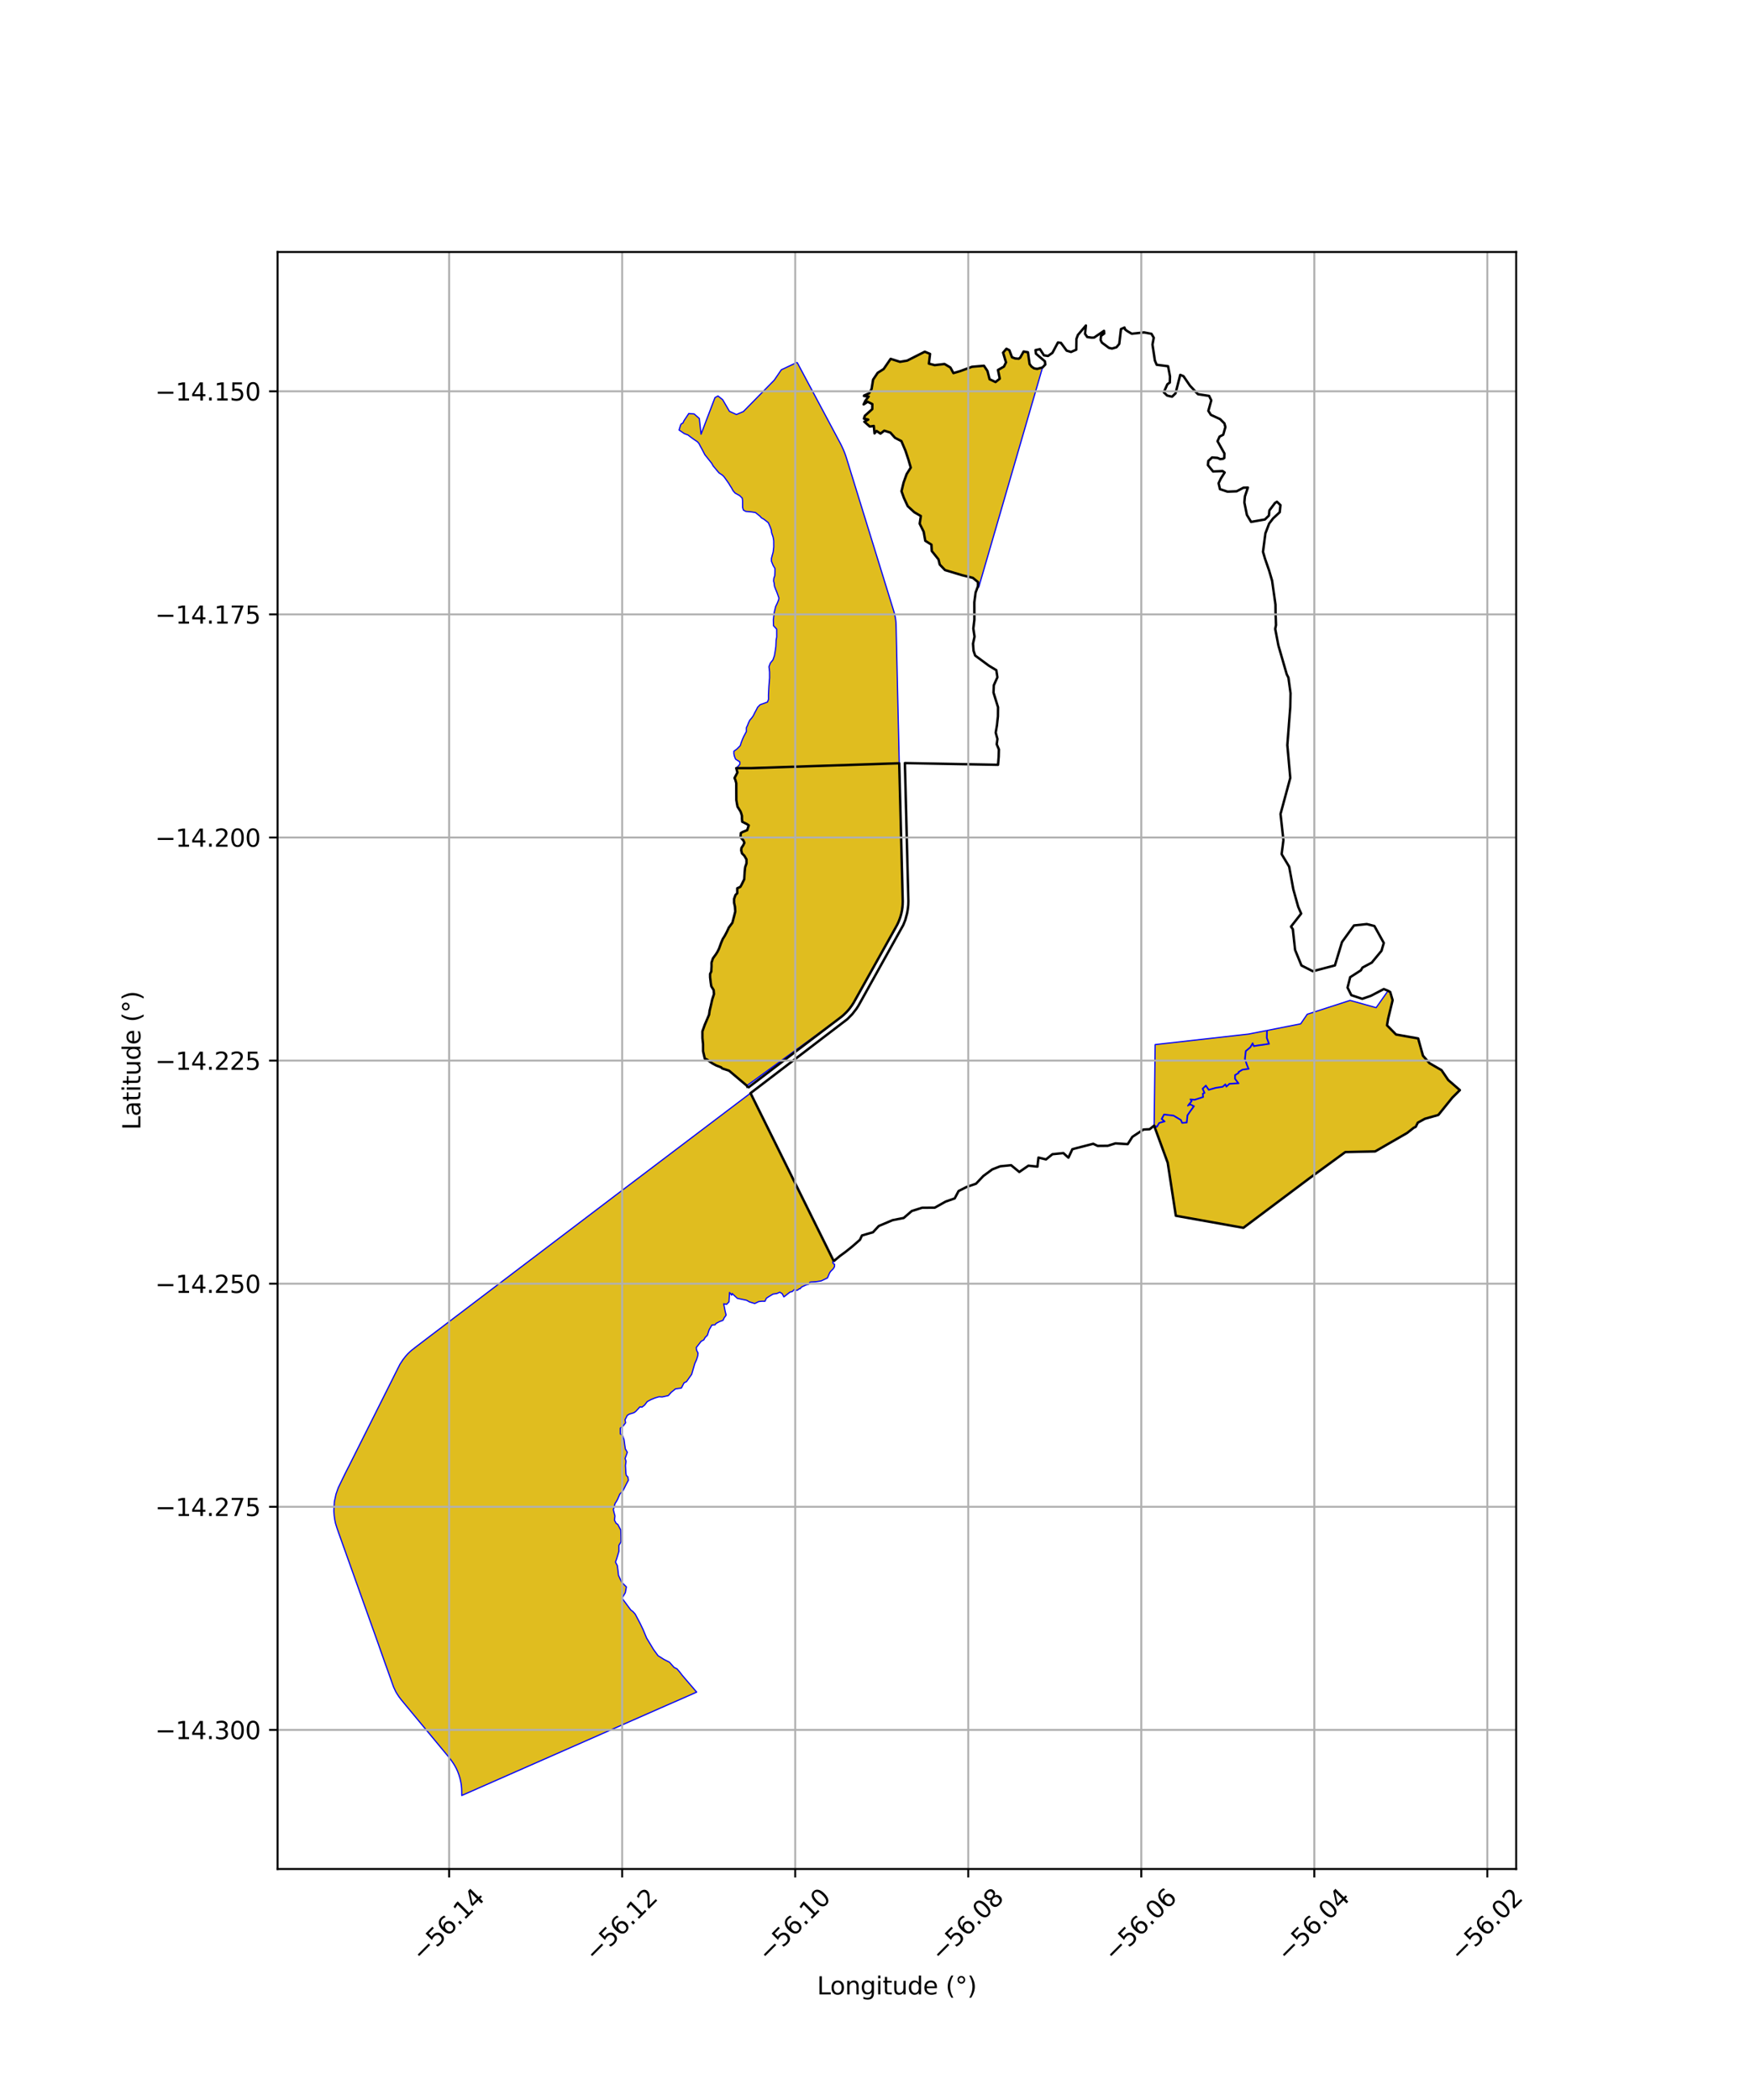 <?xml version="1.0" encoding="utf-8" standalone="no"?>
<!DOCTYPE svg PUBLIC "-//W3C//DTD SVG 1.1//EN"
  "http://www.w3.org/Graphics/SVG/1.1/DTD/svg11.dtd">
<svg xmlns:xlink="http://www.w3.org/1999/xlink" width="720pt" height="864pt" viewBox="0 0 720 864" xmlns="http://www.w3.org/2000/svg" version="1.1">
 <defs>
  <style type="text/css">*{stroke-linejoin: round; stroke-linecap: butt}</style>
 </defs>
 <g id="figure_1">
  <g id="patch_1">
   <path d="M 0 864 
L 720 864 
L 720 0 
L 0 0 
z
" style="fill: #ffffff"/>
  </g>
  <g id="axes_1">
   <g id="patch_2">
    <path d="M 114.202 768.96 
L 623.798 768.96 
L 623.798 103.68 
L 114.202 103.68 
z
" style="fill: #ffffff"/>
   </g>
   <g id="PatchCollection_1">
    <path d="M 308.789 449.741 
L 308.908 449.983 
L 342.949 518.707 
L 343.135 519.079 
L 342.665 519.117 
L 342.637 519.533 
L 343.027 520.057 
L 343.374 520.173 
L 343.337 521.167 
L 342.823 522 
L 341.695 523.15 
L 341.29 523.782 
L 340.429 525.788 
L 337.867 527.004 
L 335.514 527.348 
L 333.581 527.451 
L 333.171 527.587 
L 332.809 528.38 
L 331.522 528.707 
L 329.782 529.527 
L 329.162 530.253 
L 328.875 530.184 
L 328.281 530.685 
L 327.882 530.869 
L 327.761 530.911 
L 327.271 530.691 
L 327.121 530.524 
L 326.709 530.626 
L 325.909 531.412 
L 325.075 531.565 
L 322.516 533.582 
L 321.812 532.257 
L 320.835 531.652 
L 319.632 532.195 
L 318.057 532.423 
L 316.326 533.457 
L 315.31 534.132 
L 314.738 535.372 
L 313.556 535.36 
L 312.177 535.507 
L 310.521 536.3 
L 308.348 535.642 
L 307.165 534.974 
L 303.362 534.167 
L 301.214 532.193 
L 301.026 532.85 
L 300.157 531.753 
L 299.936 535.599 
L 298.922 536.657 
L 297.751 536.414 
L 298.339 539.436 
L 298.735 541.034 
L 298.492 541.48 
L 298.016 542.081 
L 297.444 543.233 
L 296.007 543.751 
L 294.606 544.504 
L 294.203 545.071 
L 292.919 545.143 
L 291.777 547.08 
L 291.039 549.361 
L 290.118 550.269 
L 289.562 551.261 
L 288.471 551.849 
L 286.452 554.453 
L 286.614 555.555 
L 287.174 556.673 
L 287.059 557.855 
L 286.595 559.358 
L 285.824 561.098 
L 284.578 565.423 
L 282.455 568.429 
L 281.459 568.916 
L 280.337 571.083 
L 277.913 571.433 
L 276.19 572.809 
L 274.959 574.187 
L 272.45 574.743 
L 271.127 574.668 
L 269.512 575.148 
L 267.866 575.813 
L 266.271 576.68 
L 265.221 578.078 
L 264.159 578.915 
L 263.289 578.824 
L 261.575 580.703 
L 260.81 581.23 
L 258.873 581.825 
L 258.053 582.365 
L 257.149 584.164 
L 257.398 585.366 
L 256.418 586.665 
L 255.205 587.586 
L 255.23 589.984 
L 256.083 590.496 
L 256.738 592.282 
L 256.911 593.427 
L 257.037 594.429 
L 257.297 596.136 
L 258.088 597.499 
L 257.194 600.042 
L 257.562 601.235 
L 257.332 602.945 
L 257.499 606.143 
L 257.67 607.026 
L 258.342 607.68 
L 258.545 608.997 
L 257.635 610.697 
L 256.718 612.555 
L 256.277 613.355 
L 255.024 614.699 
L 254.065 616.911 
L 253.446 618.005 
L 253.083 618.485 
L 252.338 621.141 
L 253.009 623.749 
L 252.805 625.438 
L 253.472 626.691 
L 254.21 627.237 
L 255.389 629.487 
L 255.444 631.383 
L 255.476 632.812 
L 255.485 634.4 
L 254.646 635.791 
L 254.647 638.208 
L 253.71 641.344 
L 253.225 642.681 
L 253.983 644.154 
L 254.216 645.93 
L 254.464 648.135 
L 255.754 650.94 
L 257.713 652.906 
L 257.268 655.304 
L 255.923 657.534 
L 259.481 662.337 
L 260.444 663.088 
L 261.341 664.093 
L 262.224 665.753 
L 263.467 668.12 
L 264.625 670.55 
L 266.02 673.904 
L 268.886 678.661 
L 270.731 681.194 
L 273.184 682.736 
L 275.418 683.864 
L 276.536 685.122 
L 277.353 686.034 
L 278.526 686.603 
L 279.647 687.904 
L 280.731 689.314 
L 286.629 696.187 
L 280.376 698.953 
L 274.164 701.665 
L 271.111 703.01 
L 189.977 738.72 
L 189.964 737.121 
L 189.919 735.853 
L 189.806 734.534 
L 189.616 733.29 
L 189.256 731.659 
L 188.804 730.217 
L 188.316 728.885 
L 187.762 727.65 
L 187.143 726.51 
L 186.524 725.493 
L 185.866 724.538 
L 185.392 723.905 
L 184.588 722.856 
L 166.279 700.79 
L 165.001 699.228 
L 164.157 698.117 
L 163.294 696.791 
L 162.826 696.004 
L 161.946 694.113 
L 161.392 692.603 
L 160.63 690.419 
L 158.216 683.673 
L 155.492 675.946 
L 139.24 630.426 
L 138.566 628.469 
L 138.039 626.758 
L 137.756 625.351 
L 137.5 623.582 
L 137.366 621.64 
L 137.572 617.857 
L 138.244 614.712 
L 139.176 612.086 
L 140.844 608.632 
L 142.172 605.908 
L 143.556 603.203 
L 161.281 567.822 
L 162.537 565.298 
L 162.898 564.577 
L 163.489 563.405 
L 164.529 561.338 
L 165.729 559.484 
L 166.754 558.154 
L 167.747 557.018 
L 168.55 556.252 
L 169.397 555.492 
L 171.723 553.689 
L 176.986 549.682 
L 253.322 491.739 
L 308.789 449.741 
" clip-path="url(#pcfeabb2257)" style="fill: #e0bd1f; stroke: #0000ff; stroke-width: 0.5"/>
    <path d="M 521.195 423.983 
L 521.123 427.047 
L 521.989 429.392 
L 519.579 429.766 
L 517.584 430.03 
L 515.908 430.319 
L 515.371 429.108 
L 514.354 430.828 
L 512.472 432.401 
L 512.115 435.719 
L 513.013 438.327 
L 513.577 439.685 
L 511.164 440.014 
L 509.523 440.988 
L 509.502 441.406 
L 508.067 442.279 
L 508.042 443.868 
L 509.367 445.61 
L 505.784 445.838 
L 504.6 446.914 
L 504.162 446.027 
L 502.998 447.057 
L 500.14 447.491 
L 497.339 448.292 
L 496.132 446.536 
L 494.694 447.921 
L 495.453 449.595 
L 494.817 449.912 
L 494.898 451.298 
L 491.526 452.389 
L 489.682 452.257 
L 490.153 453.046 
L 489.158 454.243 
L 488.65 454.969 
L 489.693 454.453 
L 491.073 455.166 
L 489.558 457.266 
L 488.479 458.861 
L 488.181 461.755 
L 486.423 461.908 
L 485.899 460.733 
L 482.854 458.913 
L 478.885 458.441 
L 477.851 460.377 
L 478.932 461.342 
L 476.858 461.947 
L 475.978 463.438 
L 474.838 463.122 
L 475.258 429.775 
L 513.66 425.452 
L 521.195 423.983 
" clip-path="url(#pcfeabb2257)" style="fill: #e0bd1f; stroke: #0000ff; stroke-width: 0.5"/>
    <path d="M 327.95 149.073 
L 345.8 182.51 
L 346.096 183.093 
L 346.429 183.782 
L 346.899 184.807 
L 347.291 185.747 
L 347.661 186.698 
L 347.945 187.496 
L 348.193 188.238 
L 367.756 251.552 
L 367.92 252.123 
L 368.103 252.85 
L 368.34 254.007 
L 368.504 255.047 
L 368.587 255.792 
L 368.647 256.522 
L 368.69 257.66 
L 369.972 314.031 
L 309.244 316.027 
L 302.878 316.12 
L 304.366 314.486 
L 304.363 313.454 
L 302.638 312.349 
L 302.183 311.216 
L 301.946 310.167 
L 301.942 309.082 
L 303.192 308.161 
L 304.553 306.782 
L 305.04 305.292 
L 305.513 304.091 
L 305.985 303.012 
L 307.09 300.958 
L 307.084 299.384 
L 307.545 298.448 
L 307.902 297.48 
L 308.482 296.302 
L 309.309 295.344 
L 309.922 294.475 
L 310.523 293.253 
L 311.239 291.922 
L 311.704 290.979 
L 312.727 289.942 
L 314.727 289.224 
L 315.772 288.825 
L 316.173 287.738 
L 316.166 285.895 
L 316.337 282.409 
L 316.62 278.889 
L 316.611 276.453 
L 316.366 274.316 
L 316.933 272.818 
L 318.011 271.483 
L 318.622 269.741 
L 318.978 267.666 
L 319.214 265.96 
L 319.324 263.307 
L 319.56 262.094 
L 319.548 258.855 
L 318.221 257.41 
L 318.219 257.003 
L 318.174 254.98 
L 318.556 251.89 
L 319.14 249.503 
L 319.729 248.307 
L 320.336 246.827 
L 320.465 246.028 
L 319.718 243.925 
L 318.989 242.113 
L 318.635 241.174 
L 318.511 239.978 
L 318.273 239.032 
L 318.382 237.883 
L 318.74 236.913 
L 318.857 235.306 
L 318.851 233.914 
L 318.106 232.675 
L 317.398 230.916 
L 317.394 229.771 
L 317.624 228.83 
L 318.101 227.125 
L 318.337 225.042 
L 318.327 222.476 
L 318.076 220.996 
L 317.47 219.191 
L 317.345 218.101 
L 316.849 216.745 
L 316.093 215.038 
L 314.357 213.677 
L 313.175 212.97 
L 312.822 212.499 
L 310.833 210.888 
L 309.332 210.642 
L 306.842 210.413 
L 305.865 209.873 
L 305.532 208.771 
L 305.521 206.009 
L 305.387 204.963 
L 304.355 203.933 
L 302.434 202.856 
L 301.626 201.934 
L 300.906 200.62 
L 300.422 199.895 
L 299.937 199.049 
L 298.844 197.474 
L 297.867 196.134 
L 297.239 195.507 
L 295.801 194.551 
L 293.417 191.697 
L 292.813 190.614 
L 291.391 188.827 
L 289.991 187.067 
L 288.836 184.847 
L 288.111 183.522 
L 287.617 182.54 
L 286.981 181.777 
L 285.515 180.803 
L 284.195 179.845 
L 283.09 178.988 
L 281.52 178.388 
L 279.391 176.924 
L 279.998 174.902 
L 280.27 174.416 
L 280.967 174.054 
L 281.433 173.056 
L 283.381 170.137 
L 285.593 170.308 
L 287.72 172.183 
L 288.431 178.649 
L 294.156 163.604 
L 295.399 162.91 
L 297.322 164.443 
L 300.129 169.236 
L 302.994 170.543 
L 305.838 169.324 
L 318.554 156.4 
L 321.461 152.134 
L 327.95 149.073 
" clip-path="url(#pcfeabb2257)" style="fill: #e0bd1f; stroke: #0000ff; stroke-width: 0.5"/>
    <path d="M 414.073 143.487 
L 415.285 144.093 
L 416.361 146.987 
L 417.649 147.467 
L 419.113 147.589 
L 419.73 147.158 
L 421.149 144.617 
L 422.923 144.936 
L 423.28 147.686 
L 423.611 149.786 
L 424.398 150.825 
L 425.434 151.546 
L 426.714 151.771 
L 428.938 151.17 
L 402.688 241.572 
L 402.359 239.467 
L 400.243 237.746 
L 395.812 236.656 
L 390.52 235.007 
L 388.812 234.551 
L 386.637 232.278 
L 386.121 230.154 
L 383.362 226.707 
L 383.214 224.09 
L 380.686 222.499 
L 380.02 218.761 
L 378.384 215.46 
L 378.866 212.314 
L 376.177 210.752 
L 373.476 208.275 
L 371.912 204.901 
L 370.905 202.097 
L 371.772 198.512 
L 373.02 195.055 
L 374.707 192.38 
L 373.74 189.08 
L 372.543 185.457 
L 370.864 181.492 
L 368.246 180.14 
L 366.313 177.983 
L 363.815 177.195 
L 362.261 178.4 
L 360.672 177.33 
L 359.808 178.302 
L 359.508 175.253 
L 357.855 175.495 
L 355.621 173.512 
L 357.21 172.63 
L 355.442 172.231 
L 355.835 171.054 
L 356.914 170.034 
L 358.868 168.325 
L 358.899 166.268 
L 356.987 165.289 
L 355.326 166.386 
L 356.071 164.847 
L 357.383 163.143 
L 355.452 162.907 
L 355.506 162.736 
L 357.587 161.797 
L 358.594 160.032 
L 359.222 156.179 
L 361.107 153.391 
L 363.554 151.834 
L 366.44 147.642 
L 370.28 148.862 
L 373.235 148.364 
L 380.488 144.699 
L 382.658 145.614 
L 382.172 149.609 
L 384.549 150.223 
L 388.61 149.759 
L 391.009 151.194 
L 392.269 153.499 
L 395.072 152.683 
L 399.91 150.9 
L 404.828 150.481 
L 406.266 152.633 
L 407.152 156.028 
L 409.596 157.178 
L 411.335 155.785 
L 410.591 152.224 
L 413.051 150.818 
L 413.903 149.094 
L 412.702 145.099 
L 414.073 143.487 
" clip-path="url(#pcfeabb2257)" style="fill: #e0bd1f; stroke: #0000ff; stroke-width: 0.5"/>
    <path d="M 571.077 407.635 
L 571.976 408.151 
L 572.962 411.51 
L 571.097 419.22 
L 570.652 421.848 
L 574.366 425.63 
L 583.467 427.242 
L 585.441 434.342 
L 588.134 437.438 
L 593.075 440.289 
L 595.844 444.35 
L 600.634 448.511 
L 597.526 451.599 
L 591.78 458.728 
L 586.207 460.306 
L 583.315 461.893 
L 582.481 463.611 
L 581.623 464.018 
L 578.926 466.144 
L 565.782 473.725 
L 553.495 473.999 
L 538.686 484.808 
L 511.568 505.157 
L 483.774 500.196 
L 480.427 478.389 
L 475.108 463.784 
L 476.055 463.631 
L 476.965 462.088 
L 479.265 461.417 
L 478.057 460.34 
L 478.976 458.619 
L 482.798 459.074 
L 485.769 460.849 
L 486.319 462.084 
L 488.33 461.909 
L 488.638 458.92 
L 489.692 457.362 
L 491.319 455.107 
L 489.694 454.268 
L 489.155 454.534 
L 489.288 454.344 
L 490.354 453.062 
L 489.986 452.445 
L 491.545 452.557 
L 495.069 451.416 
L 494.987 450.012 
L 495.668 449.672 
L 494.891 447.959 
L 496.106 446.79 
L 497.27 448.484 
L 500.174 447.654 
L 503.07 447.214 
L 504.109 446.294 
L 504.548 447.184 
L 505.85 446 
L 509.685 445.756 
L 508.207 443.813 
L 508.23 442.374 
L 509.661 441.502 
L 509.682 441.085 
L 511.219 440.174 
L 513.811 439.821 
L 513.166 438.268 
L 512.282 435.7 
L 512.628 432.486 
L 514.481 430.937 
L 515.349 429.468 
L 515.809 430.504 
L 517.608 430.194 
L 519.601 429.93 
L 522.213 429.525 
L 521.288 427.019 
L 521.36 423.951 
L 535.136 421.238 
L 537.832 417.294 
L 555.464 411.59 
L 566.18 414.587 
L 571.077 407.635 
" clip-path="url(#pcfeabb2257)" style="fill: #e0bd1f; stroke: #0000ff; stroke-width: 0.5"/>
    <path d="M 369.972 314.031 
L 371.343 369.402 
L 371.35 369.692 
L 371.356 369.979 
L 371.362 370.264 
L 371.366 370.548 
L 371.368 370.83 
L 371.368 371.109 
L 371.365 371.387 
L 371.358 371.667 
L 370.767 375.999 
L 369.273 380.105 
L 369.148 380.355 
L 369.022 380.601 
L 368.892 380.849 
L 368.759 381.096 
L 368.623 381.345 
L 368.485 381.595 
L 368.346 381.846 
L 368.205 382.098 
L 352.094 410.916 
L 351.953 411.169 
L 351.813 411.419 
L 351.672 411.668 
L 351.531 411.914 
L 351.39 412.158 
L 351.248 412.399 
L 351.104 412.637 
L 350.956 412.875 
L 348.915 415.632 
L 346.472 418.036 
L 346.257 418.214 
L 346.042 418.39 
L 345.824 418.564 
L 345.602 418.737 
L 345.379 418.91 
L 345.153 419.084 
L 344.925 419.257 
L 344.695 419.432 
L 307.262 446.684 
L 299.988 440.499 
L 297.143 439.586 
L 296.666 439.11 
L 294.717 438.384 
L 293.168 437.553 
L 292.095 436.84 
L 290.999 435.99 
L 289.972 435.536 
L 289.262 432.496 
L 289.251 429.608 
L 289.001 427.071 
L 288.991 424.33 
L 289.931 421.7 
L 291.731 417.484 
L 291.967 415.778 
L 292.438 413.85 
L 293.028 411.195 
L 293.749 408.994 
L 293.617 407.35 
L 292.646 405.777 
L 292.405 404.244 
L 292.158 402.083 
L 292.153 400.681 
L 292.628 399.717 
L 292.742 397.624 
L 292.736 396.076 
L 293.314 394.311 
L 294.618 392.51 
L 295.222 391.529 
L 295.826 390.303 
L 296.66 388 
L 297.368 386.322 
L 298.2 384.996 
L 299.041 383.412 
L 299.87 381.608 
L 301.314 379.657 
L 302.152 376.48 
L 302.513 375.003 
L 302.391 373.075 
L 302.025 371.389 
L 302.019 369.865 
L 302.592 368.233 
L 303.332 367.483 
L 303.324 365.467 
L 304.596 364.88 
L 305.102 363.982 
L 305.581 363.009 
L 306.192 361.769 
L 306.365 358.884 
L 306.535 357.039 
L 306.648 356.576 
L 307.131 355.226 
L 307.129 354.592 
L 307.125 353.581 
L 306.244 352.077 
L 305.295 351.13 
L 304.95 349.875 
L 305.058 348.859 
L 305.759 347.794 
L 306.274 346.747 
L 305.869 345.808 
L 304.905 344.725 
L 304.688 344.185 
L 304.793 342.74 
L 305.547 342.303 
L 307.406 341.547 
L 308.066 339.58 
L 307.228 339.023 
L 305.375 338.1 
L 305.259 336.871 
L 305.254 335.646 
L 304.88 334.409 
L 304.629 333.785 
L 304.017 332.808 
L 303.429 331.871 
L 303.189 330.575 
L 302.946 329.141 
L 302.943 328.309 
L 302.94 327.463 
L 302.937 326.738 
L 302.93 324.926 
L 302.925 323.476 
L 302.92 322.245 
L 302.546 320.885 
L 302.208 320.103 
L 303.395 317.815 
L 302.878 316.12 
L 309.244 316.027 
L 369.972 314.031 
" clip-path="url(#pcfeabb2257)" style="fill: #e0bd1f; stroke: #0000ff; stroke-width: 0.5"/>
   </g>
   <g id="PatchCollection_2">
    <path d="M 343.033 518.871 
L 308.79 449.747 
L 348.602 419.329 
L 350.641 417.259 
L 352.394 414.994 
L 353.209 413.724 
L 371.634 380.584 
L 372.481 378.469 
L 373.215 375.725 
L 373.484 374.179 
L 373.686 372.329 
L 373.733 370.787 
L 372.295 313.957 
L 410.615 314.664 
L 410.892 311.282 
L 410.968 308.328 
L 410.07 306.212 
L 410.379 304.045 
L 409.66 301.425 
L 410.163 298.483 
L 410.571 294.726 
L 410.617 290.991 
L 408.758 284.952 
L 408.874 281.954 
L 410.359 278.653 
L 409.919 275.735 
L 406.872 273.898 
L 401.205 269.71 
L 400.541 267.708 
L 400.323 264.832 
L 400.953 261.926 
L 400.451 258.597 
L 400.892 254.94 
L 400.868 247.808 
L 401.399 243.756 
L 402.366 241.158 
L 402.359 239.467 
L 400.243 237.746 
L 395.812 236.655 
L 388.812 234.551 
L 386.637 232.278 
L 386.121 230.154 
L 383.362 226.707 
L 383.214 224.09 
L 380.686 222.499 
L 380.02 218.761 
L 378.384 215.46 
L 378.866 212.314 
L 376.177 210.752 
L 373.476 208.275 
L 371.912 204.901 
L 370.905 202.097 
L 371.772 198.512 
L 373.02 195.055 
L 374.707 192.38 
L 373.74 189.08 
L 372.543 185.457 
L 370.864 181.492 
L 368.246 180.14 
L 366.313 177.983 
L 363.815 177.195 
L 362.261 178.4 
L 360.672 177.329 
L 359.808 178.302 
L 359.508 175.253 
L 357.855 175.495 
L 355.621 173.512 
L 357.21 172.631 
L 355.442 172.231 
L 355.835 171.054 
L 358.868 168.325 
L 358.899 166.268 
L 356.986 165.289 
L 355.326 166.386 
L 356.071 164.848 
L 357.383 163.143 
L 355.452 162.907 
L 355.506 162.737 
L 357.586 161.797 
L 358.594 160.032 
L 359.222 156.179 
L 361.107 153.391 
L 363.554 151.834 
L 366.44 147.642 
L 370.28 148.862 
L 373.235 148.365 
L 380.488 144.698 
L 382.658 145.614 
L 382.172 149.609 
L 384.549 150.223 
L 388.61 149.759 
L 391.009 151.193 
L 392.269 153.499 
L 395.072 152.683 
L 399.91 150.901 
L 404.828 150.481 
L 406.267 152.633 
L 407.152 156.028 
L 409.596 157.178 
L 411.335 155.785 
L 410.591 152.224 
L 413.051 150.818 
L 413.903 149.094 
L 412.702 145.099 
L 414.073 143.487 
L 415.285 144.093 
L 416.361 146.987 
L 417.649 147.467 
L 419.113 147.589 
L 419.73 147.158 
L 421.149 144.617 
L 422.923 144.936 
L 423.611 149.786 
L 424.398 150.825 
L 425.434 151.547 
L 426.714 151.771 
L 428.938 151.17 
L 430.061 149.982 
L 429.901 148.654 
L 426.222 145.529 
L 426.035 144.047 
L 427.883 143.655 
L 429.501 146.189 
L 431.18 146.458 
L 432.995 145.18 
L 435.278 140.892 
L 436.504 141.075 
L 438.848 144.266 
L 440.654 144.805 
L 442.812 143.866 
L 442.877 139.445 
L 443.476 137.817 
L 446.769 133.92 
L 446.42 137.367 
L 447.351 138.674 
L 449.213 138.922 
L 450.178 138.868 
L 454.205 136.123 
L 454.305 137.229 
L 452.987 138.197 
L 452.834 139.91 
L 453.36 140.976 
L 456.235 143.107 
L 457.504 143.407 
L 459.351 142.871 
L 460.49 141.5 
L 461.204 135.387 
L 462.645 134.767 
L 462.895 135.54 
L 463.732 136.177 
L 465.641 137.311 
L 470.692 136.762 
L 473.749 137.34 
L 474.682 138.944 
L 474.16 141.767 
L 475.152 148.33 
L 475.888 150.076 
L 480.579 150.679 
L 481.363 154.842 
L 481.297 157.381 
L 480.302 158.092 
L 478.819 161.397 
L 480.157 162.703 
L 480.827 162.904 
L 482.225 163.205 
L 483.642 161.843 
L 485.588 154.224 
L 486.914 154.773 
L 489.627 158.732 
L 492.87 162.179 
L 497.46 162.889 
L 498.356 164.721 
L 497.153 169.042 
L 498.183 170.673 
L 502.008 172.45 
L 503.748 174.185 
L 504.162 175.707 
L 503.269 178.859 
L 501.764 179.631 
L 500.928 181.524 
L 503.758 186.575 
L 503.708 188.427 
L 503.084 188.789 
L 501.909 188.885 
L 501.522 188.632 
L 500.861 188.381 
L 498.691 188.215 
L 497.153 189.623 
L 496.96 191.364 
L 499.094 193.976 
L 502.996 193.804 
L 503.858 194.402 
L 502.262 196.925 
L 501.364 198.827 
L 501.929 201.244 
L 505.04 202.282 
L 508.802 202.126 
L 511.571 200.672 
L 513.419 200.603 
L 512.181 204.272 
L 511.972 206.748 
L 513.015 211.862 
L 514.743 214.726 
L 520.442 213.716 
L 522.072 212.11 
L 522.262 210.01 
L 524.56 206.952 
L 525.372 206.428 
L 526.814 207.825 
L 526.509 210.745 
L 523.786 213.289 
L 522.175 215.39 
L 520.629 219.413 
L 519.634 227.023 
L 520.474 229.899 
L 522.145 234.716 
L 523.377 238.925 
L 524.767 248.756 
L 524.8 252.182 
L 524.987 257.154 
L 524.66 258.746 
L 525.966 265.553 
L 529.412 277.463 
L 530.093 278.797 
L 530.969 285.196 
L 530.859 290.834 
L 529.645 306.554 
L 530.857 320.065 
L 526.846 334.882 
L 528.034 345.669 
L 527.3 351.418 
L 530.397 356.573 
L 532.101 365.867 
L 534.118 373.096 
L 535.333 375.881 
L 531.15 381.238 
L 531.905 382.295 
L 532.843 390.836 
L 535.457 397.226 
L 540.134 399.594 
L 549.215 397.203 
L 552.143 387.567 
L 557.071 380.761 
L 562.349 380.196 
L 565.471 380.993 
L 569.33 387.959 
L 568.383 391.194 
L 564.377 396.05 
L 560.559 398.096 
L 559.915 399.215 
L 555.503 402.049 
L 554.423 406.331 
L 555.968 409.434 
L 560.464 410.938 
L 563.993 409.723 
L 569.344 406.93 
L 571.076 407.635 
L 571.974 408.15 
L 572.961 411.51 
L 571.096 419.22 
L 570.651 421.848 
L 574.365 425.63 
L 583.466 427.242 
L 585.444 434.337 
L 588.133 437.438 
L 593.074 440.289 
L 595.843 444.35 
L 600.633 448.511 
L 597.525 451.599 
L 591.779 458.728 
L 586.206 460.306 
L 583.327 461.893 
L 582.48 463.611 
L 581.622 464.018 
L 578.925 466.144 
L 565.781 473.725 
L 553.495 473.999 
L 538.685 484.808 
L 511.568 505.157 
L 483.774 500.196 
L 480.427 478.389 
L 474.837 463.123 
L 472.998 464.595 
L 470.452 464.722 
L 465.892 467.725 
L 463.982 470.73 
L 458.913 470.418 
L 455.749 471.412 
L 451.587 471.454 
L 449.786 470.583 
L 441.208 472.803 
L 439.583 476.294 
L 437.502 474.416 
L 433.001 474.873 
L 430.362 477.016 
L 427.25 476.258 
L 426.828 479.985 
L 423.12 479.597 
L 419.37 482.18 
L 416 479.4 
L 411.522 479.847 
L 408.25 481.123 
L 404.536 483.864 
L 401.575 487.008 
L 397.703 488.343 
L 394.388 490.029 
L 392.794 493.06 
L 389.056 494.364 
L 384.597 496.868 
L 379.381 496.904 
L 375.131 498.244 
L 371.81 501.11 
L 367.193 502.022 
L 361.56 504.412 
L 359.178 506.981 
L 354.634 508.316 
L 353.806 510.085 
L 350.685 512.812 
L 347.891 515.053 
L 345.462 516.835 
L 343.033 518.871 
L 343.033 518.871 
" clip-path="url(#pcfeabb2257)" style="fill: none; stroke: #000000"/>
    <path d="M 307.697 447.567 
L 307.263 446.685 
L 299.941 440.503 
L 297.142 439.586 
L 296.666 439.111 
L 294.717 438.384 
L 293.168 437.554 
L 292.095 436.84 
L 290.999 435.99 
L 289.972 435.536 
L 289.262 432.496 
L 289.251 429.608 
L 289.001 427.071 
L 288.991 424.33 
L 289.931 421.7 
L 291.731 417.484 
L 291.967 415.778 
L 292.438 413.85 
L 293.028 411.196 
L 293.749 408.994 
L 293.617 407.35 
L 292.646 405.777 
L 292.405 404.244 
L 292.158 402.083 
L 292.153 400.681 
L 292.628 399.717 
L 292.742 397.624 
L 292.736 396.076 
L 293.314 394.311 
L 294.617 392.51 
L 295.222 391.529 
L 295.826 390.303 
L 296.66 388 
L 297.368 386.322 
L 298.2 384.996 
L 299.041 383.412 
L 299.87 381.608 
L 301.314 379.657 
L 302.151 376.48 
L 302.513 375.003 
L 302.39 373.074 
L 302.025 371.389 
L 302.019 369.865 
L 302.591 368.233 
L 303.332 367.483 
L 303.324 365.467 
L 304.596 364.88 
L 305.102 363.982 
L 305.581 363.009 
L 306.192 361.769 
L 306.365 358.885 
L 306.535 357.039 
L 306.648 356.576 
L 307.131 355.226 
L 307.129 354.592 
L 307.125 353.581 
L 306.244 352.077 
L 305.295 351.13 
L 304.95 349.875 
L 305.058 348.859 
L 305.759 347.794 
L 306.274 346.747 
L 305.869 345.808 
L 304.905 344.725 
L 304.688 344.185 
L 304.793 342.74 
L 305.547 342.303 
L 307.406 341.547 
L 308.066 339.58 
L 307.228 339.023 
L 305.375 338.1 
L 305.259 336.871 
L 305.254 335.646 
L 304.88 334.409 
L 304.629 333.785 
L 304.017 332.808 
L 303.429 331.871 
L 303.189 330.575 
L 302.946 329.141 
L 302.943 328.309 
L 302.94 327.463 
L 302.937 326.738 
L 302.93 324.926 
L 302.925 323.476 
L 302.92 322.246 
L 302.546 320.885 
L 302.209 320.103 
L 303.395 317.816 
L 302.914 316.031 
L 309.244 316.027 
L 369.971 314.031 
L 371.417 370.938 
L 371.384 371.788 
L 371.379 372.194 
L 371.319 372.779 
L 371.288 373.282 
L 371.199 373.842 
L 371.096 374.612 
L 370.953 375.257 
L 370.86 375.756 
L 370.717 376.254 
L 370.602 376.74 
L 370.466 377.132 
L 370.298 377.705 
L 370.105 378.189 
L 369.895 378.775 
L 369.533 379.618 
L 369.162 380.392 
L 368.628 381.388 
L 351.231 412.523 
L 350.494 413.671 
L 349.574 414.922 
L 348.907 415.723 
L 348.159 416.537 
L 347.058 417.6 
L 346.224 418.305 
L 307.697 447.567 
" clip-path="url(#pcfeabb2257)" style="fill: none; stroke: #000000"/>
   </g>
   <g id="matplotlib.axis_1">
    <g id="xtick_1">
     <g id="line2d_1">
      <path d="M 184.79 768.96 
L 184.79 103.68 
" clip-path="url(#pcfeabb2257)" style="fill: none; stroke: #b0b0b0; stroke-width: 0.8; stroke-linecap: square"/>
     </g>
     <g id="line2d_2">
      <defs>
       <path id="mfd6640d38d" d="M 0 0 
L 0 3.5 
" style="stroke: #000000; stroke-width: 0.8"/>
      </defs>
      <g>
       <use xlink:href="#mfd6640d38d" x="184.79" y="768.96" style="stroke: #000000; stroke-width: 0.8"/>
      </g>
     </g>
     <g id="text_1">
      <!-- −56.14 -->
      <g transform="translate(173.657 807.501) rotate(-45) scale(0.1 -0.1)">
       <defs>
        <path id="DejaVuSans-2212" d="M 678 2272 
L 4684 2272 
L 4684 1741 
L 678 1741 
L 678 2272 
z
" transform="scale(0.016)"/>
        <path id="DejaVuSans-35" d="M 691 4666 
L 3169 4666 
L 3169 4134 
L 1269 4134 
L 1269 2991 
Q 1406 3038 1543 3061 
Q 1681 3084 1819 3084 
Q 2600 3084 3056 2656 
Q 3513 2228 3513 1497 
Q 3513 744 3044 326 
Q 2575 -91 1722 -91 
Q 1428 -91 1123 -41 
Q 819 9 494 109 
L 494 744 
Q 775 591 1075 516 
Q 1375 441 1709 441 
Q 2250 441 2565 725 
Q 2881 1009 2881 1497 
Q 2881 1984 2565 2268 
Q 2250 2553 1709 2553 
Q 1456 2553 1204 2497 
Q 953 2441 691 2322 
L 691 4666 
z
" transform="scale(0.016)"/>
        <path id="DejaVuSans-36" d="M 2113 2584 
Q 1688 2584 1439 2293 
Q 1191 2003 1191 1497 
Q 1191 994 1439 701 
Q 1688 409 2113 409 
Q 2538 409 2786 701 
Q 3034 994 3034 1497 
Q 3034 2003 2786 2293 
Q 2538 2584 2113 2584 
z
M 3366 4563 
L 3366 3988 
Q 3128 4100 2886 4159 
Q 2644 4219 2406 4219 
Q 1781 4219 1451 3797 
Q 1122 3375 1075 2522 
Q 1259 2794 1537 2939 
Q 1816 3084 2150 3084 
Q 2853 3084 3261 2657 
Q 3669 2231 3669 1497 
Q 3669 778 3244 343 
Q 2819 -91 2113 -91 
Q 1303 -91 875 529 
Q 447 1150 447 2328 
Q 447 3434 972 4092 
Q 1497 4750 2381 4750 
Q 2619 4750 2861 4703 
Q 3103 4656 3366 4563 
z
" transform="scale(0.016)"/>
        <path id="DejaVuSans-2e" d="M 684 794 
L 1344 794 
L 1344 0 
L 684 0 
L 684 794 
z
" transform="scale(0.016)"/>
        <path id="DejaVuSans-31" d="M 794 531 
L 1825 531 
L 1825 4091 
L 703 3866 
L 703 4441 
L 1819 4666 
L 2450 4666 
L 2450 531 
L 3481 531 
L 3481 0 
L 794 0 
L 794 531 
z
" transform="scale(0.016)"/>
        <path id="DejaVuSans-34" d="M 2419 4116 
L 825 1625 
L 2419 1625 
L 2419 4116 
z
M 2253 4666 
L 3047 4666 
L 3047 1625 
L 3713 1625 
L 3713 1100 
L 3047 1100 
L 3047 0 
L 2419 0 
L 2419 1100 
L 313 1100 
L 313 1709 
L 2253 4666 
z
" transform="scale(0.016)"/>
       </defs>
       <use xlink:href="#DejaVuSans-2212"/>
       <use xlink:href="#DejaVuSans-35" transform="translate(83.789 0)"/>
       <use xlink:href="#DejaVuSans-36" transform="translate(147.412 0)"/>
       <use xlink:href="#DejaVuSans-2e" transform="translate(211.035 0)"/>
       <use xlink:href="#DejaVuSans-31" transform="translate(242.822 0)"/>
       <use xlink:href="#DejaVuSans-34" transform="translate(306.445 0)"/>
      </g>
     </g>
    </g>
    <g id="xtick_2">
     <g id="line2d_3">
      <path d="M 255.98 768.96 
L 255.98 103.68 
" clip-path="url(#pcfeabb2257)" style="fill: none; stroke: #b0b0b0; stroke-width: 0.8; stroke-linecap: square"/>
     </g>
     <g id="line2d_4">
      <g>
       <use xlink:href="#mfd6640d38d" x="255.98" y="768.96" style="stroke: #000000; stroke-width: 0.8"/>
      </g>
     </g>
     <g id="text_2">
      <!-- −56.12 -->
      <g transform="translate(244.847 807.501) rotate(-45) scale(0.1 -0.1)">
       <defs>
        <path id="DejaVuSans-32" d="M 1228 531 
L 3431 531 
L 3431 0 
L 469 0 
L 469 531 
Q 828 903 1448 1529 
Q 2069 2156 2228 2338 
Q 2531 2678 2651 2914 
Q 2772 3150 2772 3378 
Q 2772 3750 2511 3984 
Q 2250 4219 1831 4219 
Q 1534 4219 1204 4116 
Q 875 4013 500 3803 
L 500 4441 
Q 881 4594 1212 4672 
Q 1544 4750 1819 4750 
Q 2544 4750 2975 4387 
Q 3406 4025 3406 3419 
Q 3406 3131 3298 2873 
Q 3191 2616 2906 2266 
Q 2828 2175 2409 1742 
Q 1991 1309 1228 531 
z
" transform="scale(0.016)"/>
       </defs>
       <use xlink:href="#DejaVuSans-2212"/>
       <use xlink:href="#DejaVuSans-35" transform="translate(83.789 0)"/>
       <use xlink:href="#DejaVuSans-36" transform="translate(147.412 0)"/>
       <use xlink:href="#DejaVuSans-2e" transform="translate(211.035 0)"/>
       <use xlink:href="#DejaVuSans-31" transform="translate(242.822 0)"/>
       <use xlink:href="#DejaVuSans-32" transform="translate(306.445 0)"/>
      </g>
     </g>
    </g>
    <g id="xtick_3">
     <g id="line2d_5">
      <path d="M 327.171 768.96 
L 327.171 103.68 
" clip-path="url(#pcfeabb2257)" style="fill: none; stroke: #b0b0b0; stroke-width: 0.8; stroke-linecap: square"/>
     </g>
     <g id="line2d_6">
      <g>
       <use xlink:href="#mfd6640d38d" x="327.171" y="768.96" style="stroke: #000000; stroke-width: 0.8"/>
      </g>
     </g>
     <g id="text_3">
      <!-- −56.10 -->
      <g transform="translate(316.038 807.501) rotate(-45) scale(0.1 -0.1)">
       <defs>
        <path id="DejaVuSans-30" d="M 2034 4250 
Q 1547 4250 1301 3770 
Q 1056 3291 1056 2328 
Q 1056 1369 1301 889 
Q 1547 409 2034 409 
Q 2525 409 2770 889 
Q 3016 1369 3016 2328 
Q 3016 3291 2770 3770 
Q 2525 4250 2034 4250 
z
M 2034 4750 
Q 2819 4750 3233 4129 
Q 3647 3509 3647 2328 
Q 3647 1150 3233 529 
Q 2819 -91 2034 -91 
Q 1250 -91 836 529 
Q 422 1150 422 2328 
Q 422 3509 836 4129 
Q 1250 4750 2034 4750 
z
" transform="scale(0.016)"/>
       </defs>
       <use xlink:href="#DejaVuSans-2212"/>
       <use xlink:href="#DejaVuSans-35" transform="translate(83.789 0)"/>
       <use xlink:href="#DejaVuSans-36" transform="translate(147.412 0)"/>
       <use xlink:href="#DejaVuSans-2e" transform="translate(211.035 0)"/>
       <use xlink:href="#DejaVuSans-31" transform="translate(242.822 0)"/>
       <use xlink:href="#DejaVuSans-30" transform="translate(306.445 0)"/>
      </g>
     </g>
    </g>
    <g id="xtick_4">
     <g id="line2d_7">
      <path d="M 398.361 768.96 
L 398.361 103.68 
" clip-path="url(#pcfeabb2257)" style="fill: none; stroke: #b0b0b0; stroke-width: 0.8; stroke-linecap: square"/>
     </g>
     <g id="line2d_8">
      <g>
       <use xlink:href="#mfd6640d38d" x="398.361" y="768.96" style="stroke: #000000; stroke-width: 0.8"/>
      </g>
     </g>
     <g id="text_4">
      <!-- −56.08 -->
      <g transform="translate(387.228 807.501) rotate(-45) scale(0.1 -0.1)">
       <defs>
        <path id="DejaVuSans-38" d="M 2034 2216 
Q 1584 2216 1326 1975 
Q 1069 1734 1069 1313 
Q 1069 891 1326 650 
Q 1584 409 2034 409 
Q 2484 409 2743 651 
Q 3003 894 3003 1313 
Q 3003 1734 2745 1975 
Q 2488 2216 2034 2216 
z
M 1403 2484 
Q 997 2584 770 2862 
Q 544 3141 544 3541 
Q 544 4100 942 4425 
Q 1341 4750 2034 4750 
Q 2731 4750 3128 4425 
Q 3525 4100 3525 3541 
Q 3525 3141 3298 2862 
Q 3072 2584 2669 2484 
Q 3125 2378 3379 2068 
Q 3634 1759 3634 1313 
Q 3634 634 3220 271 
Q 2806 -91 2034 -91 
Q 1263 -91 848 271 
Q 434 634 434 1313 
Q 434 1759 690 2068 
Q 947 2378 1403 2484 
z
M 1172 3481 
Q 1172 3119 1398 2916 
Q 1625 2713 2034 2713 
Q 2441 2713 2670 2916 
Q 2900 3119 2900 3481 
Q 2900 3844 2670 4047 
Q 2441 4250 2034 4250 
Q 1625 4250 1398 4047 
Q 1172 3844 1172 3481 
z
" transform="scale(0.016)"/>
       </defs>
       <use xlink:href="#DejaVuSans-2212"/>
       <use xlink:href="#DejaVuSans-35" transform="translate(83.789 0)"/>
       <use xlink:href="#DejaVuSans-36" transform="translate(147.412 0)"/>
       <use xlink:href="#DejaVuSans-2e" transform="translate(211.035 0)"/>
       <use xlink:href="#DejaVuSans-30" transform="translate(242.822 0)"/>
       <use xlink:href="#DejaVuSans-38" transform="translate(306.445 0)"/>
      </g>
     </g>
    </g>
    <g id="xtick_5">
     <g id="line2d_9">
      <path d="M 469.551 768.96 
L 469.551 103.68 
" clip-path="url(#pcfeabb2257)" style="fill: none; stroke: #b0b0b0; stroke-width: 0.8; stroke-linecap: square"/>
     </g>
     <g id="line2d_10">
      <g>
       <use xlink:href="#mfd6640d38d" x="469.551" y="768.96" style="stroke: #000000; stroke-width: 0.8"/>
      </g>
     </g>
     <g id="text_5">
      <!-- −56.06 -->
      <g transform="translate(458.418 807.501) rotate(-45) scale(0.1 -0.1)">
       <use xlink:href="#DejaVuSans-2212"/>
       <use xlink:href="#DejaVuSans-35" transform="translate(83.789 0)"/>
       <use xlink:href="#DejaVuSans-36" transform="translate(147.412 0)"/>
       <use xlink:href="#DejaVuSans-2e" transform="translate(211.035 0)"/>
       <use xlink:href="#DejaVuSans-30" transform="translate(242.822 0)"/>
       <use xlink:href="#DejaVuSans-36" transform="translate(306.445 0)"/>
      </g>
     </g>
    </g>
    <g id="xtick_6">
     <g id="line2d_11">
      <path d="M 540.742 768.96 
L 540.742 103.68 
" clip-path="url(#pcfeabb2257)" style="fill: none; stroke: #b0b0b0; stroke-width: 0.8; stroke-linecap: square"/>
     </g>
     <g id="line2d_12">
      <g>
       <use xlink:href="#mfd6640d38d" x="540.742" y="768.96" style="stroke: #000000; stroke-width: 0.8"/>
      </g>
     </g>
     <g id="text_6">
      <!-- −56.04 -->
      <g transform="translate(529.609 807.501) rotate(-45) scale(0.1 -0.1)">
       <use xlink:href="#DejaVuSans-2212"/>
       <use xlink:href="#DejaVuSans-35" transform="translate(83.789 0)"/>
       <use xlink:href="#DejaVuSans-36" transform="translate(147.412 0)"/>
       <use xlink:href="#DejaVuSans-2e" transform="translate(211.035 0)"/>
       <use xlink:href="#DejaVuSans-30" transform="translate(242.822 0)"/>
       <use xlink:href="#DejaVuSans-34" transform="translate(306.445 0)"/>
      </g>
     </g>
    </g>
    <g id="xtick_7">
     <g id="line2d_13">
      <path d="M 611.932 768.96 
L 611.932 103.68 
" clip-path="url(#pcfeabb2257)" style="fill: none; stroke: #b0b0b0; stroke-width: 0.8; stroke-linecap: square"/>
     </g>
     <g id="line2d_14">
      <g>
       <use xlink:href="#mfd6640d38d" x="611.932" y="768.96" style="stroke: #000000; stroke-width: 0.8"/>
      </g>
     </g>
     <g id="text_7">
      <!-- −56.02 -->
      <g transform="translate(600.799 807.501) rotate(-45) scale(0.1 -0.1)">
       <use xlink:href="#DejaVuSans-2212"/>
       <use xlink:href="#DejaVuSans-35" transform="translate(83.789 0)"/>
       <use xlink:href="#DejaVuSans-36" transform="translate(147.412 0)"/>
       <use xlink:href="#DejaVuSans-2e" transform="translate(211.035 0)"/>
       <use xlink:href="#DejaVuSans-30" transform="translate(242.822 0)"/>
       <use xlink:href="#DejaVuSans-32" transform="translate(306.445 0)"/>
      </g>
     </g>
    </g>
    <g id="text_8">
     <!-- Longitude (°) -->
     <g transform="translate(336.14 820.57) scale(0.1 -0.1)">
      <defs>
       <path id="DejaVuSans-4c" d="M 628 4666 
L 1259 4666 
L 1259 531 
L 3531 531 
L 3531 0 
L 628 0 
L 628 4666 
z
" transform="scale(0.016)"/>
       <path id="DejaVuSans-6f" d="M 1959 3097 
Q 1497 3097 1228 2736 
Q 959 2375 959 1747 
Q 959 1119 1226 758 
Q 1494 397 1959 397 
Q 2419 397 2687 759 
Q 2956 1122 2956 1747 
Q 2956 2369 2687 2733 
Q 2419 3097 1959 3097 
z
M 1959 3584 
Q 2709 3584 3137 3096 
Q 3566 2609 3566 1747 
Q 3566 888 3137 398 
Q 2709 -91 1959 -91 
Q 1206 -91 779 398 
Q 353 888 353 1747 
Q 353 2609 779 3096 
Q 1206 3584 1959 3584 
z
" transform="scale(0.016)"/>
       <path id="DejaVuSans-6e" d="M 3513 2113 
L 3513 0 
L 2938 0 
L 2938 2094 
Q 2938 2591 2744 2837 
Q 2550 3084 2163 3084 
Q 1697 3084 1428 2787 
Q 1159 2491 1159 1978 
L 1159 0 
L 581 0 
L 581 3500 
L 1159 3500 
L 1159 2956 
Q 1366 3272 1645 3428 
Q 1925 3584 2291 3584 
Q 2894 3584 3203 3211 
Q 3513 2838 3513 2113 
z
" transform="scale(0.016)"/>
       <path id="DejaVuSans-67" d="M 2906 1791 
Q 2906 2416 2648 2759 
Q 2391 3103 1925 3103 
Q 1463 3103 1205 2759 
Q 947 2416 947 1791 
Q 947 1169 1205 825 
Q 1463 481 1925 481 
Q 2391 481 2648 825 
Q 2906 1169 2906 1791 
z
M 3481 434 
Q 3481 -459 3084 -895 
Q 2688 -1331 1869 -1331 
Q 1566 -1331 1297 -1286 
Q 1028 -1241 775 -1147 
L 775 -588 
Q 1028 -725 1275 -790 
Q 1522 -856 1778 -856 
Q 2344 -856 2625 -561 
Q 2906 -266 2906 331 
L 2906 616 
Q 2728 306 2450 153 
Q 2172 0 1784 0 
Q 1141 0 747 490 
Q 353 981 353 1791 
Q 353 2603 747 3093 
Q 1141 3584 1784 3584 
Q 2172 3584 2450 3431 
Q 2728 3278 2906 2969 
L 2906 3500 
L 3481 3500 
L 3481 434 
z
" transform="scale(0.016)"/>
       <path id="DejaVuSans-69" d="M 603 3500 
L 1178 3500 
L 1178 0 
L 603 0 
L 603 3500 
z
M 603 4863 
L 1178 4863 
L 1178 4134 
L 603 4134 
L 603 4863 
z
" transform="scale(0.016)"/>
       <path id="DejaVuSans-74" d="M 1172 4494 
L 1172 3500 
L 2356 3500 
L 2356 3053 
L 1172 3053 
L 1172 1153 
Q 1172 725 1289 603 
Q 1406 481 1766 481 
L 2356 481 
L 2356 0 
L 1766 0 
Q 1100 0 847 248 
Q 594 497 594 1153 
L 594 3053 
L 172 3053 
L 172 3500 
L 594 3500 
L 594 4494 
L 1172 4494 
z
" transform="scale(0.016)"/>
       <path id="DejaVuSans-75" d="M 544 1381 
L 544 3500 
L 1119 3500 
L 1119 1403 
Q 1119 906 1312 657 
Q 1506 409 1894 409 
Q 2359 409 2629 706 
Q 2900 1003 2900 1516 
L 2900 3500 
L 3475 3500 
L 3475 0 
L 2900 0 
L 2900 538 
Q 2691 219 2414 64 
Q 2138 -91 1772 -91 
Q 1169 -91 856 284 
Q 544 659 544 1381 
z
M 1991 3584 
L 1991 3584 
z
" transform="scale(0.016)"/>
       <path id="DejaVuSans-64" d="M 2906 2969 
L 2906 4863 
L 3481 4863 
L 3481 0 
L 2906 0 
L 2906 525 
Q 2725 213 2448 61 
Q 2172 -91 1784 -91 
Q 1150 -91 751 415 
Q 353 922 353 1747 
Q 353 2572 751 3078 
Q 1150 3584 1784 3584 
Q 2172 3584 2448 3432 
Q 2725 3281 2906 2969 
z
M 947 1747 
Q 947 1113 1208 752 
Q 1469 391 1925 391 
Q 2381 391 2643 752 
Q 2906 1113 2906 1747 
Q 2906 2381 2643 2742 
Q 2381 3103 1925 3103 
Q 1469 3103 1208 2742 
Q 947 2381 947 1747 
z
" transform="scale(0.016)"/>
       <path id="DejaVuSans-65" d="M 3597 1894 
L 3597 1613 
L 953 1613 
Q 991 1019 1311 708 
Q 1631 397 2203 397 
Q 2534 397 2845 478 
Q 3156 559 3463 722 
L 3463 178 
Q 3153 47 2828 -22 
Q 2503 -91 2169 -91 
Q 1331 -91 842 396 
Q 353 884 353 1716 
Q 353 2575 817 3079 
Q 1281 3584 2069 3584 
Q 2775 3584 3186 3129 
Q 3597 2675 3597 1894 
z
M 3022 2063 
Q 3016 2534 2758 2815 
Q 2500 3097 2075 3097 
Q 1594 3097 1305 2825 
Q 1016 2553 972 2059 
L 3022 2063 
z
" transform="scale(0.016)"/>
       <path id="DejaVuSans-20" transform="scale(0.016)"/>
       <path id="DejaVuSans-28" d="M 1984 4856 
Q 1566 4138 1362 3434 
Q 1159 2731 1159 2009 
Q 1159 1288 1364 580 
Q 1569 -128 1984 -844 
L 1484 -844 
Q 1016 -109 783 600 
Q 550 1309 550 2009 
Q 550 2706 781 3412 
Q 1013 4119 1484 4856 
L 1984 4856 
z
" transform="scale(0.016)"/>
       <path id="DejaVuSans-b0" d="M 1600 4347 
Q 1350 4347 1178 4173 
Q 1006 4000 1006 3750 
Q 1006 3503 1178 3333 
Q 1350 3163 1600 3163 
Q 1850 3163 2022 3333 
Q 2194 3503 2194 3750 
Q 2194 3997 2020 4172 
Q 1847 4347 1600 4347 
z
M 1600 4750 
Q 1800 4750 1984 4673 
Q 2169 4597 2303 4453 
Q 2447 4313 2519 4134 
Q 2591 3956 2591 3750 
Q 2591 3338 2302 3052 
Q 2013 2766 1594 2766 
Q 1172 2766 890 3047 
Q 609 3328 609 3750 
Q 609 4169 896 4459 
Q 1184 4750 1600 4750 
z
" transform="scale(0.016)"/>
       <path id="DejaVuSans-29" d="M 513 4856 
L 1013 4856 
Q 1481 4119 1714 3412 
Q 1947 2706 1947 2009 
Q 1947 1309 1714 600 
Q 1481 -109 1013 -844 
L 513 -844 
Q 928 -128 1133 580 
Q 1338 1288 1338 2009 
Q 1338 2731 1133 3434 
Q 928 4138 513 4856 
z
" transform="scale(0.016)"/>
      </defs>
      <use xlink:href="#DejaVuSans-4c"/>
      <use xlink:href="#DejaVuSans-6f" transform="translate(53.963 0)"/>
      <use xlink:href="#DejaVuSans-6e" transform="translate(115.145 0)"/>
      <use xlink:href="#DejaVuSans-67" transform="translate(178.523 0)"/>
      <use xlink:href="#DejaVuSans-69" transform="translate(242 0)"/>
      <use xlink:href="#DejaVuSans-74" transform="translate(269.783 0)"/>
      <use xlink:href="#DejaVuSans-75" transform="translate(308.992 0)"/>
      <use xlink:href="#DejaVuSans-64" transform="translate(372.371 0)"/>
      <use xlink:href="#DejaVuSans-65" transform="translate(435.848 0)"/>
      <use xlink:href="#DejaVuSans-20" transform="translate(497.371 0)"/>
      <use xlink:href="#DejaVuSans-28" transform="translate(529.158 0)"/>
      <use xlink:href="#DejaVuSans-b0" transform="translate(568.172 0)"/>
      <use xlink:href="#DejaVuSans-29" transform="translate(618.172 0)"/>
     </g>
    </g>
   </g>
   <g id="matplotlib.axis_2">
    <g id="ytick_1">
     <g id="line2d_15">
      <path d="M 114.202 711.731 
L 623.798 711.731 
" clip-path="url(#pcfeabb2257)" style="fill: none; stroke: #b0b0b0; stroke-width: 0.8; stroke-linecap: square"/>
     </g>
     <g id="line2d_16">
      <defs>
       <path id="me042078b2f" d="M 0 0 
L -3.5 0 
" style="stroke: #000000; stroke-width: 0.8"/>
      </defs>
      <g>
       <use xlink:href="#me042078b2f" x="114.202" y="711.731" style="stroke: #000000; stroke-width: 0.8"/>
      </g>
     </g>
     <g id="text_9">
      <!-- −14.300 -->
      <g transform="translate(63.832 715.53) scale(0.1 -0.1)">
       <defs>
        <path id="DejaVuSans-33" d="M 2597 2516 
Q 3050 2419 3304 2112 
Q 3559 1806 3559 1356 
Q 3559 666 3084 287 
Q 2609 -91 1734 -91 
Q 1441 -91 1130 -33 
Q 819 25 488 141 
L 488 750 
Q 750 597 1062 519 
Q 1375 441 1716 441 
Q 2309 441 2620 675 
Q 2931 909 2931 1356 
Q 2931 1769 2642 2001 
Q 2353 2234 1838 2234 
L 1294 2234 
L 1294 2753 
L 1863 2753 
Q 2328 2753 2575 2939 
Q 2822 3125 2822 3475 
Q 2822 3834 2567 4026 
Q 2313 4219 1838 4219 
Q 1578 4219 1281 4162 
Q 984 4106 628 3988 
L 628 4550 
Q 988 4650 1302 4700 
Q 1616 4750 1894 4750 
Q 2613 4750 3031 4423 
Q 3450 4097 3450 3541 
Q 3450 3153 3228 2886 
Q 3006 2619 2597 2516 
z
" transform="scale(0.016)"/>
       </defs>
       <use xlink:href="#DejaVuSans-2212"/>
       <use xlink:href="#DejaVuSans-31" transform="translate(83.789 0)"/>
       <use xlink:href="#DejaVuSans-34" transform="translate(147.412 0)"/>
       <use xlink:href="#DejaVuSans-2e" transform="translate(211.035 0)"/>
       <use xlink:href="#DejaVuSans-33" transform="translate(242.822 0)"/>
       <use xlink:href="#DejaVuSans-30" transform="translate(306.445 0)"/>
       <use xlink:href="#DejaVuSans-30" transform="translate(370.068 0)"/>
      </g>
     </g>
    </g>
    <g id="ytick_2">
     <g id="line2d_17">
      <path d="M 114.202 619.94 
L 623.798 619.94 
" clip-path="url(#pcfeabb2257)" style="fill: none; stroke: #b0b0b0; stroke-width: 0.8; stroke-linecap: square"/>
     </g>
     <g id="line2d_18">
      <g>
       <use xlink:href="#me042078b2f" x="114.202" y="619.94" style="stroke: #000000; stroke-width: 0.8"/>
      </g>
     </g>
     <g id="text_10">
      <!-- −14.275 -->
      <g transform="translate(63.832 623.74) scale(0.1 -0.1)">
       <defs>
        <path id="DejaVuSans-37" d="M 525 4666 
L 3525 4666 
L 3525 4397 
L 1831 0 
L 1172 0 
L 2766 4134 
L 525 4134 
L 525 4666 
z
" transform="scale(0.016)"/>
       </defs>
       <use xlink:href="#DejaVuSans-2212"/>
       <use xlink:href="#DejaVuSans-31" transform="translate(83.789 0)"/>
       <use xlink:href="#DejaVuSans-34" transform="translate(147.412 0)"/>
       <use xlink:href="#DejaVuSans-2e" transform="translate(211.035 0)"/>
       <use xlink:href="#DejaVuSans-32" transform="translate(242.822 0)"/>
       <use xlink:href="#DejaVuSans-37" transform="translate(306.445 0)"/>
       <use xlink:href="#DejaVuSans-35" transform="translate(370.068 0)"/>
      </g>
     </g>
    </g>
    <g id="ytick_3">
     <g id="line2d_19">
      <path d="M 114.202 528.15 
L 623.798 528.15 
" clip-path="url(#pcfeabb2257)" style="fill: none; stroke: #b0b0b0; stroke-width: 0.8; stroke-linecap: square"/>
     </g>
     <g id="line2d_20">
      <g>
       <use xlink:href="#me042078b2f" x="114.202" y="528.15" style="stroke: #000000; stroke-width: 0.8"/>
      </g>
     </g>
     <g id="text_11">
      <!-- −14.250 -->
      <g transform="translate(63.832 531.949) scale(0.1 -0.1)">
       <use xlink:href="#DejaVuSans-2212"/>
       <use xlink:href="#DejaVuSans-31" transform="translate(83.789 0)"/>
       <use xlink:href="#DejaVuSans-34" transform="translate(147.412 0)"/>
       <use xlink:href="#DejaVuSans-2e" transform="translate(211.035 0)"/>
       <use xlink:href="#DejaVuSans-32" transform="translate(242.822 0)"/>
       <use xlink:href="#DejaVuSans-35" transform="translate(306.445 0)"/>
       <use xlink:href="#DejaVuSans-30" transform="translate(370.068 0)"/>
      </g>
     </g>
    </g>
    <g id="ytick_4">
     <g id="line2d_21">
      <path d="M 114.202 436.359 
L 623.798 436.359 
" clip-path="url(#pcfeabb2257)" style="fill: none; stroke: #b0b0b0; stroke-width: 0.8; stroke-linecap: square"/>
     </g>
     <g id="line2d_22">
      <g>
       <use xlink:href="#me042078b2f" x="114.202" y="436.359" style="stroke: #000000; stroke-width: 0.8"/>
      </g>
     </g>
     <g id="text_12">
      <!-- −14.225 -->
      <g transform="translate(63.832 440.159) scale(0.1 -0.1)">
       <use xlink:href="#DejaVuSans-2212"/>
       <use xlink:href="#DejaVuSans-31" transform="translate(83.789 0)"/>
       <use xlink:href="#DejaVuSans-34" transform="translate(147.412 0)"/>
       <use xlink:href="#DejaVuSans-2e" transform="translate(211.035 0)"/>
       <use xlink:href="#DejaVuSans-32" transform="translate(242.822 0)"/>
       <use xlink:href="#DejaVuSans-32" transform="translate(306.445 0)"/>
       <use xlink:href="#DejaVuSans-35" transform="translate(370.068 0)"/>
      </g>
     </g>
    </g>
    <g id="ytick_5">
     <g id="line2d_23">
      <path d="M 114.202 344.569 
L 623.798 344.569 
" clip-path="url(#pcfeabb2257)" style="fill: none; stroke: #b0b0b0; stroke-width: 0.8; stroke-linecap: square"/>
     </g>
     <g id="line2d_24">
      <g>
       <use xlink:href="#me042078b2f" x="114.202" y="344.569" style="stroke: #000000; stroke-width: 0.8"/>
      </g>
     </g>
     <g id="text_13">
      <!-- −14.200 -->
      <g transform="translate(63.832 348.368) scale(0.1 -0.1)">
       <use xlink:href="#DejaVuSans-2212"/>
       <use xlink:href="#DejaVuSans-31" transform="translate(83.789 0)"/>
       <use xlink:href="#DejaVuSans-34" transform="translate(147.412 0)"/>
       <use xlink:href="#DejaVuSans-2e" transform="translate(211.035 0)"/>
       <use xlink:href="#DejaVuSans-32" transform="translate(242.822 0)"/>
       <use xlink:href="#DejaVuSans-30" transform="translate(306.445 0)"/>
       <use xlink:href="#DejaVuSans-30" transform="translate(370.068 0)"/>
      </g>
     </g>
    </g>
    <g id="ytick_6">
     <g id="line2d_25">
      <path d="M 114.202 252.778 
L 623.798 252.778 
" clip-path="url(#pcfeabb2257)" style="fill: none; stroke: #b0b0b0; stroke-width: 0.8; stroke-linecap: square"/>
     </g>
     <g id="line2d_26">
      <g>
       <use xlink:href="#me042078b2f" x="114.202" y="252.778" style="stroke: #000000; stroke-width: 0.8"/>
      </g>
     </g>
     <g id="text_14">
      <!-- −14.175 -->
      <g transform="translate(63.832 256.577) scale(0.1 -0.1)">
       <use xlink:href="#DejaVuSans-2212"/>
       <use xlink:href="#DejaVuSans-31" transform="translate(83.789 0)"/>
       <use xlink:href="#DejaVuSans-34" transform="translate(147.412 0)"/>
       <use xlink:href="#DejaVuSans-2e" transform="translate(211.035 0)"/>
       <use xlink:href="#DejaVuSans-31" transform="translate(242.822 0)"/>
       <use xlink:href="#DejaVuSans-37" transform="translate(306.445 0)"/>
       <use xlink:href="#DejaVuSans-35" transform="translate(370.068 0)"/>
      </g>
     </g>
    </g>
    <g id="ytick_7">
     <g id="line2d_27">
      <path d="M 114.202 160.987 
L 623.798 160.987 
" clip-path="url(#pcfeabb2257)" style="fill: none; stroke: #b0b0b0; stroke-width: 0.8; stroke-linecap: square"/>
     </g>
     <g id="line2d_28">
      <g>
       <use xlink:href="#me042078b2f" x="114.202" y="160.987" style="stroke: #000000; stroke-width: 0.8"/>
      </g>
     </g>
     <g id="text_15">
      <!-- −14.150 -->
      <g transform="translate(63.832 164.787) scale(0.1 -0.1)">
       <use xlink:href="#DejaVuSans-2212"/>
       <use xlink:href="#DejaVuSans-31" transform="translate(83.789 0)"/>
       <use xlink:href="#DejaVuSans-34" transform="translate(147.412 0)"/>
       <use xlink:href="#DejaVuSans-2e" transform="translate(211.035 0)"/>
       <use xlink:href="#DejaVuSans-31" transform="translate(242.822 0)"/>
       <use xlink:href="#DejaVuSans-35" transform="translate(306.445 0)"/>
       <use xlink:href="#DejaVuSans-30" transform="translate(370.068 0)"/>
      </g>
     </g>
    </g>
    <g id="text_16">
     <!-- Latitude (°) -->
     <g transform="translate(57.752 464.89) rotate(-90) scale(0.1 -0.1)">
      <defs>
       <path id="DejaVuSans-61" d="M 2194 1759 
Q 1497 1759 1228 1600 
Q 959 1441 959 1056 
Q 959 750 1161 570 
Q 1363 391 1709 391 
Q 2188 391 2477 730 
Q 2766 1069 2766 1631 
L 2766 1759 
L 2194 1759 
z
M 3341 1997 
L 3341 0 
L 2766 0 
L 2766 531 
Q 2569 213 2275 61 
Q 1981 -91 1556 -91 
Q 1019 -91 701 211 
Q 384 513 384 1019 
Q 384 1609 779 1909 
Q 1175 2209 1959 2209 
L 2766 2209 
L 2766 2266 
Q 2766 2663 2505 2880 
Q 2244 3097 1772 3097 
Q 1472 3097 1187 3025 
Q 903 2953 641 2809 
L 641 3341 
Q 956 3463 1253 3523 
Q 1550 3584 1831 3584 
Q 2591 3584 2966 3190 
Q 3341 2797 3341 1997 
z
" transform="scale(0.016)"/>
      </defs>
      <use xlink:href="#DejaVuSans-4c"/>
      <use xlink:href="#DejaVuSans-61" transform="translate(55.713 0)"/>
      <use xlink:href="#DejaVuSans-74" transform="translate(116.992 0)"/>
      <use xlink:href="#DejaVuSans-69" transform="translate(156.201 0)"/>
      <use xlink:href="#DejaVuSans-74" transform="translate(183.984 0)"/>
      <use xlink:href="#DejaVuSans-75" transform="translate(223.193 0)"/>
      <use xlink:href="#DejaVuSans-64" transform="translate(286.572 0)"/>
      <use xlink:href="#DejaVuSans-65" transform="translate(350.049 0)"/>
      <use xlink:href="#DejaVuSans-20" transform="translate(411.572 0)"/>
      <use xlink:href="#DejaVuSans-28" transform="translate(443.359 0)"/>
      <use xlink:href="#DejaVuSans-b0" transform="translate(482.373 0)"/>
      <use xlink:href="#DejaVuSans-29" transform="translate(532.373 0)"/>
     </g>
    </g>
   </g>
   <g id="patch_3">
    <path d="M 114.202 768.96 
L 114.202 103.68 
" style="fill: none; stroke: #000000; stroke-width: 0.8; stroke-linejoin: miter; stroke-linecap: square"/>
   </g>
   <g id="patch_4">
    <path d="M 623.798 768.96 
L 623.798 103.68 
" style="fill: none; stroke: #000000; stroke-width: 0.8; stroke-linejoin: miter; stroke-linecap: square"/>
   </g>
   <g id="patch_5">
    <path d="M 114.202 768.96 
L 623.798 768.96 
" style="fill: none; stroke: #000000; stroke-width: 0.8; stroke-linejoin: miter; stroke-linecap: square"/>
   </g>
   <g id="patch_6">
    <path d="M 114.202 103.68 
L 623.798 103.68 
" style="fill: none; stroke: #000000; stroke-width: 0.8; stroke-linejoin: miter; stroke-linecap: square"/>
   </g>
   <g id="legend_1">
    <g id="patch_7">
     <path d="M 279.837 941.308 
L 458.163 941.308 
Q 460.163 941.308 460.163 939.308 
L 460.163 909.016 
Q 460.163 907.016 458.163 907.016 
L 279.837 907.016 
Q 277.837 907.016 277.837 909.016 
L 277.837 939.308 
Q 277.837 941.308 279.837 941.308 
z
" style="fill: #ffffff; opacity: 0.8; stroke: #cccccc; stroke-linejoin: miter"/>
    </g>
    <g id="text_17">
     <!-- Legenda -->
     <g transform="translate(343.281 920.134) scale(0.12 -0.12)">
      <use xlink:href="#DejaVuSans-4c"/>
      <use xlink:href="#DejaVuSans-65" transform="translate(53.963 0)"/>
      <use xlink:href="#DejaVuSans-67" transform="translate(115.486 0)"/>
      <use xlink:href="#DejaVuSans-65" transform="translate(178.963 0)"/>
      <use xlink:href="#DejaVuSans-6e" transform="translate(240.486 0)"/>
      <use xlink:href="#DejaVuSans-64" transform="translate(303.865 0)"/>
      <use xlink:href="#DejaVuSans-61" transform="translate(367.342 0)"/>
     </g>
    </g>
    <g id="patch_8">
     <path style="fill: none; stroke: #000000; stroke-linejoin: miter"/>
    </g>
    <g id="text_18">
     <!-- Gleba Federal -->
     <g transform="translate(309.837 935.228) scale(0.1 -0.1)">
      <defs>
       <path id="DejaVuSans-47" d="M 3809 666 
L 3809 1919 
L 2778 1919 
L 2778 2438 
L 4434 2438 
L 4434 434 
Q 4069 175 3628 42 
Q 3188 -91 2688 -91 
Q 1594 -91 976 548 
Q 359 1188 359 2328 
Q 359 3472 976 4111 
Q 1594 4750 2688 4750 
Q 3144 4750 3555 4637 
Q 3966 4525 4313 4306 
L 4313 3634 
Q 3963 3931 3569 4081 
Q 3175 4231 2741 4231 
Q 1884 4231 1454 3753 
Q 1025 3275 1025 2328 
Q 1025 1384 1454 906 
Q 1884 428 2741 428 
Q 3075 428 3337 486 
Q 3600 544 3809 666 
z
" transform="scale(0.016)"/>
       <path id="DejaVuSans-6c" d="M 603 4863 
L 1178 4863 
L 1178 0 
L 603 0 
L 603 4863 
z
" transform="scale(0.016)"/>
       <path id="DejaVuSans-62" d="M 3116 1747 
Q 3116 2381 2855 2742 
Q 2594 3103 2138 3103 
Q 1681 3103 1420 2742 
Q 1159 2381 1159 1747 
Q 1159 1113 1420 752 
Q 1681 391 2138 391 
Q 2594 391 2855 752 
Q 3116 1113 3116 1747 
z
M 1159 2969 
Q 1341 3281 1617 3432 
Q 1894 3584 2278 3584 
Q 2916 3584 3314 3078 
Q 3713 2572 3713 1747 
Q 3713 922 3314 415 
Q 2916 -91 2278 -91 
Q 1894 -91 1617 61 
Q 1341 213 1159 525 
L 1159 0 
L 581 0 
L 581 4863 
L 1159 4863 
L 1159 2969 
z
" transform="scale(0.016)"/>
       <path id="DejaVuSans-46" d="M 628 4666 
L 3309 4666 
L 3309 4134 
L 1259 4134 
L 1259 2759 
L 3109 2759 
L 3109 2228 
L 1259 2228 
L 1259 0 
L 628 0 
L 628 4666 
z
" transform="scale(0.016)"/>
       <path id="DejaVuSans-72" d="M 2631 2963 
Q 2534 3019 2420 3045 
Q 2306 3072 2169 3072 
Q 1681 3072 1420 2755 
Q 1159 2438 1159 1844 
L 1159 0 
L 581 0 
L 581 3500 
L 1159 3500 
L 1159 2956 
Q 1341 3275 1631 3429 
Q 1922 3584 2338 3584 
Q 2397 3584 2469 3576 
Q 2541 3569 2628 3553 
L 2631 2963 
z
" transform="scale(0.016)"/>
      </defs>
      <use xlink:href="#DejaVuSans-47"/>
      <use xlink:href="#DejaVuSans-6c" transform="translate(77.49 0)"/>
      <use xlink:href="#DejaVuSans-65" transform="translate(105.273 0)"/>
      <use xlink:href="#DejaVuSans-62" transform="translate(166.797 0)"/>
      <use xlink:href="#DejaVuSans-61" transform="translate(230.273 0)"/>
      <use xlink:href="#DejaVuSans-20" transform="translate(291.553 0)"/>
      <use xlink:href="#DejaVuSans-46" transform="translate(323.34 0)"/>
      <use xlink:href="#DejaVuSans-65" transform="translate(375.359 0)"/>
      <use xlink:href="#DejaVuSans-64" transform="translate(436.883 0)"/>
      <use xlink:href="#DejaVuSans-65" transform="translate(500.359 0)"/>
      <use xlink:href="#DejaVuSans-72" transform="translate(561.883 0)"/>
      <use xlink:href="#DejaVuSans-61" transform="translate(602.996 0)"/>
      <use xlink:href="#DejaVuSans-6c" transform="translate(664.275 0)"/>
     </g>
    </g>
    <g id="patch_9">
     <path d="M 399.045 935.228 
L 419.045 935.228 
L 419.045 928.228 
L 399.045 928.228 
z
" style="fill: #e0bd1f; opacity: 0.6"/>
    </g>
    <g id="text_19">
     <!-- SIGEF -->
     <g transform="translate(427.045 935.228) scale(0.1 -0.1)">
      <defs>
       <path id="DejaVuSans-53" d="M 3425 4513 
L 3425 3897 
Q 3066 4069 2747 4153 
Q 2428 4238 2131 4238 
Q 1616 4238 1336 4038 
Q 1056 3838 1056 3469 
Q 1056 3159 1242 3001 
Q 1428 2844 1947 2747 
L 2328 2669 
Q 3034 2534 3370 2195 
Q 3706 1856 3706 1288 
Q 3706 609 3251 259 
Q 2797 -91 1919 -91 
Q 1588 -91 1214 -16 
Q 841 59 441 206 
L 441 856 
Q 825 641 1194 531 
Q 1563 422 1919 422 
Q 2459 422 2753 634 
Q 3047 847 3047 1241 
Q 3047 1584 2836 1778 
Q 2625 1972 2144 2069 
L 1759 2144 
Q 1053 2284 737 2584 
Q 422 2884 422 3419 
Q 422 4038 858 4394 
Q 1294 4750 2059 4750 
Q 2388 4750 2728 4690 
Q 3069 4631 3425 4513 
z
" transform="scale(0.016)"/>
       <path id="DejaVuSans-49" d="M 628 4666 
L 1259 4666 
L 1259 0 
L 628 0 
L 628 4666 
z
" transform="scale(0.016)"/>
       <path id="DejaVuSans-45" d="M 628 4666 
L 3578 4666 
L 3578 4134 
L 1259 4134 
L 1259 2753 
L 3481 2753 
L 3481 2222 
L 1259 2222 
L 1259 531 
L 3634 531 
L 3634 0 
L 628 0 
L 628 4666 
z
" transform="scale(0.016)"/>
      </defs>
      <use xlink:href="#DejaVuSans-53"/>
      <use xlink:href="#DejaVuSans-49" transform="translate(63.477 0)"/>
      <use xlink:href="#DejaVuSans-47" transform="translate(92.969 0)"/>
      <use xlink:href="#DejaVuSans-45" transform="translate(170.459 0)"/>
      <use xlink:href="#DejaVuSans-46" transform="translate(233.643 0)"/>
     </g>
    </g>
   </g>
  </g>
 </g>
 <defs>
  <clipPath id="pcfeabb2257">
   <rect x="114.202" y="103.68" width="509.595" height="665.28"/>
  </clipPath>
 </defs>
</svg>
